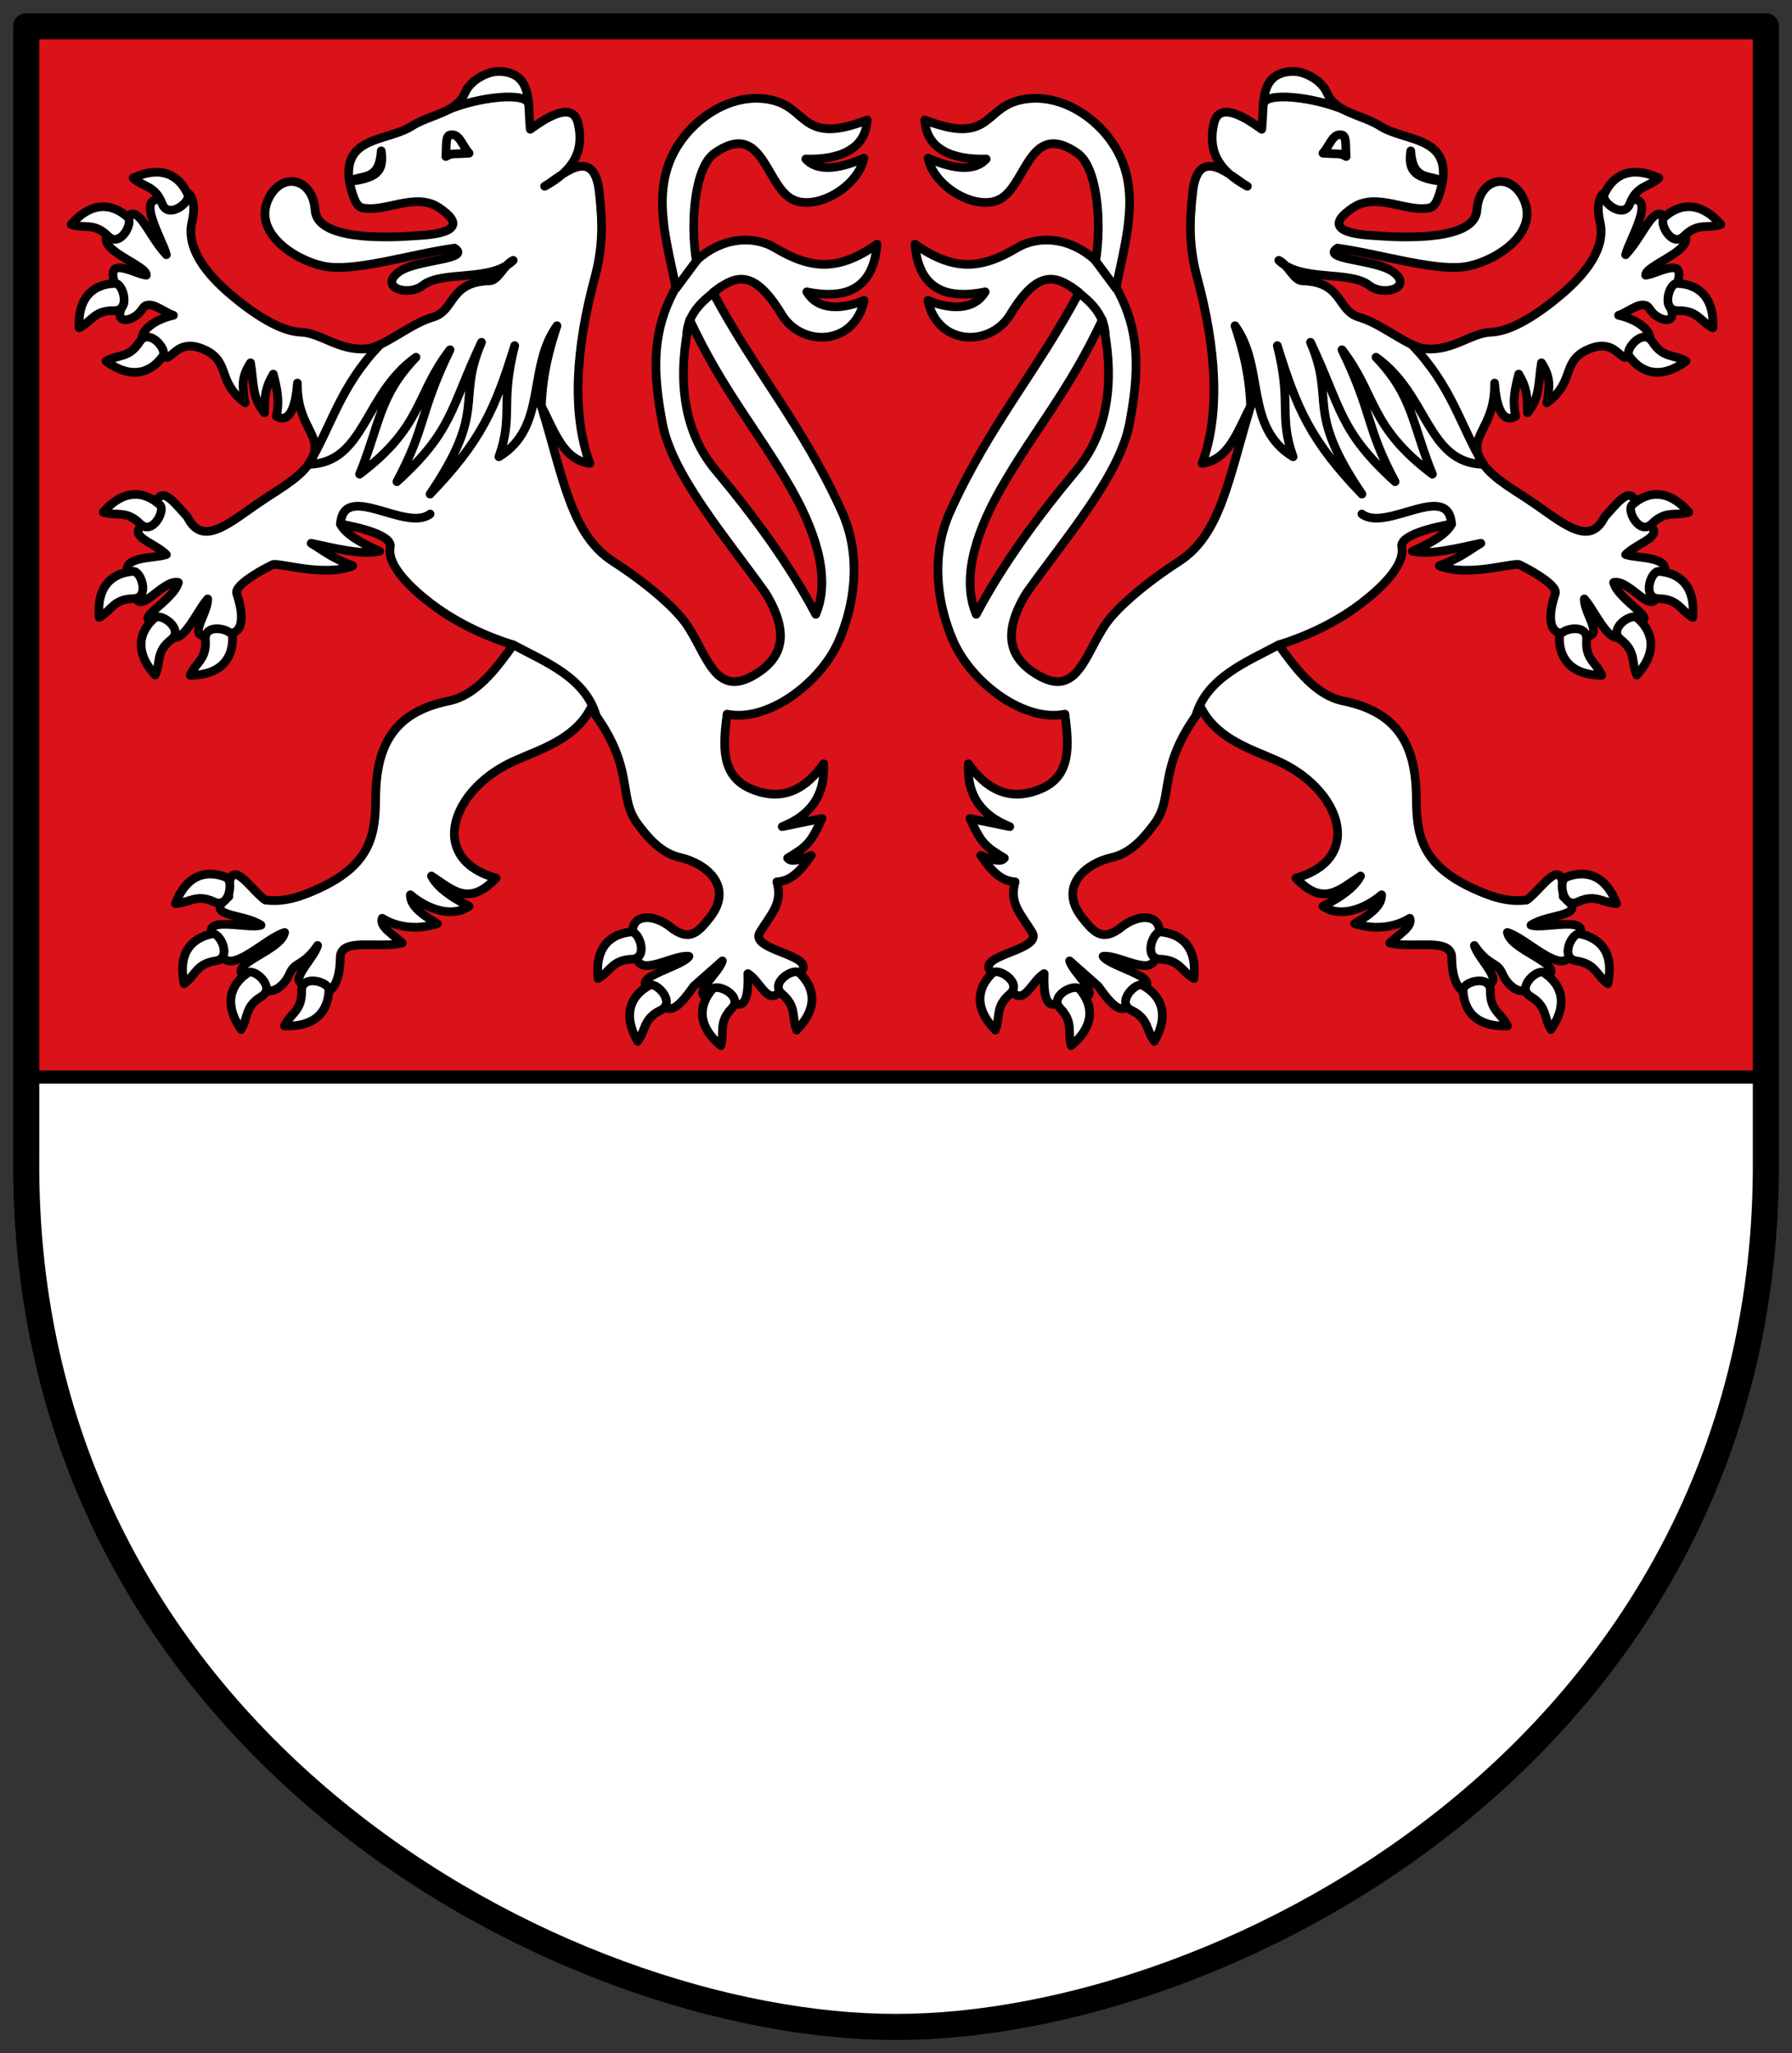 <?xml version="1.0" encoding="UTF-8" standalone="no"?>
<svg xmlns="http://www.w3.org/2000/svg" height="472" width="412">
 <rect width="100%" height="100%" fill="#333333" stroke="none"/>
 <path d="m6.04 6.04h399.95v259.98c1.103 134.74-123.6 199.98-199.98 199.98-76.37 0-201.08-65.24-199.98-199.98v-259.98" fill="#fff" display="block"/>
 <g stroke="#000" stroke-linejoin="round" stroke-linecap="round">
  <rect width="399.95" height="241.58" x="6.04" y="6.04" fill="#da121a" stroke-width="3"/>
  <g fill-rule="evenodd" stroke-width="2">
   <path d="m104.51 57.04c4.062 2.691-8.804 2.561-12.76 5.448-4.823 3.52 2.02 5.826 5.444 3.135 4.506-3.54 15.701-.702 20.794-5.767-2.282 1.123-3.362 4.646-5.448 4.704-9.374.262-7.846 6.863-13.02 8.366-5.417 1.575-11.219 6.922-15.326 7.268-6.229.525-10.351-3.658-15.06-3.833-4.898-.182-11.222-4.505-16.259-8.791-5.443-4.631-10.175-10.55-8.717-16.628 1.391-5.799-1.364-9.453-5.099-4.462-9.208-3.429-1.679 8.45-.807 12.08-4.986-5.354-6.849-13.898-10.52-6.472-10.155 4.072 6.04 8.473 5.922 11.169-2.918-.14-12.02-6.521-5.219 6.527-2.93 5.03 2.213 4.531 4.342 1.171 1.484-2.343 4.873.858 7.093 1.532-7.763 1.759-9.546 7.498-3.977 6.336 3.458 8.592 2.892-2.472 11.435 1.722 5.604 2.751 2.629 7.373 9.04 12.06-.612-3.512-1.041-5.69 1.231-9.202.719 3.9.204 8.05 3.236 11.485-.049-4.248.367-6.123 2-8.88.83 3.356 1.502 5.949.692 9.676 3.085 1.867 4.483-2.369 4.854-7.617-.177 11.05 7.05 12.09 2.544 18.698-2.528 3.498-7.137 5.851-12.182 9.349-6.5 4.507-12.331 9.517-15.642 2.762-3.89-4.323-7.081-8.813-7.85.539-8.155 3.476.145 5.074 2.996 8.091-3.763 1.189-12.834-.069-7.344 7.322.063 8.861 6.229-1.921 10.11-.915-1.151 4.36-11.587 9.272-4.718 8.711 4.413 9.865 8.101-1.149 11.446-4.936.172 3.919-6.654 10.91 3.329 7.692 4.806 1.308 5.286-3.128 3.356-8.908-.707-2.116 7.113-6.139 8.26-6.658 1.274-.577 12.01 2.968 18.404.256-4.724-1.723-6.7-3.447-9.556-5.17 4.547.905 11.192 2.781 15.74 1.842-4.219-1.89-7.823-3.882-9.02-6.276 5.644 1.03 11.956 2.828 11.473 5.316-.846 4.365 5.265 9.856 9.469 13.05 4.266 3.241 10.635 6.906 18.813 9.425-4.069 5.677-8.554 11.598-14.786 12.879-12.22 2.513-16.737 9.651-16.846 22.15-.071 8.232-.819 15.33-12.978 20.937-4.18 1.928-8.02 3.256-12.4 2.702-3.38-2.318-8.709-11.457-8.384-.807-6.15 4.814 3.228 3.742 7.398 6.576-3.318 1.121-16.313-3.218-9.599 4.751.826 8.787 10.08-1.579 15.03-3.073-.942 4.989-17.911 8.213-5.573 11.637 1.211 3.558 5.252 1.339 6.678-2.074 1.237-2.961 3.161-1.696 6.47-6.571-.666 2.865-7.893 9.511-2.043 8.616 5.34 5.282 7.262-.846 7.233-5.697-.029-4.955 8.857-2.092 14.272-3.486-2.01-1.896-5.39-3.792-4.608-5.688 3.01 1.888 7.646 2.867 12.662 1.237-4-2.337-6.23-4.293-6.189-6.63 3.925 3.326 9.565 5.35 13.49 2.631-4.695-2.379-7.386-4.567-8.636-6.946 4.823 3.112 8.549 7.186 14.846.474-14.995-4.199-10.825-18.645 1.712-25.676 6.05-3.392 15.746-5.111 20.05-13.343 10.503 13.785 6.02 20.232 10.815 26.581 1.578 2.089 4.896 6.595 9.578 7.654 6.576 1.488 12.376 6.891 7.11 13.73-3.01 3.913-4.995 5.68-9.343 2.19-4.804-3.682-10.961-2.558-7.546 4.974-1.17 8.07 8.02 1.319 11.98 1.88-1.725 2.665-16.09 5.321-7.251 8.106 1.82 6.571 4.611 4.08 8.335-1.225l6.592-5.835c-.957 3.34-9.4 9.328-.507 8.509 3.619 1.391 6.684 4.313 6.374-5.589 3.345 2.044 5.04 9.282 8.842 1.792 12.464-5.949-9.03-6.401-6.08-11.277 2.597-4.292 5.321-6.62 3.901-11.61 2.888-.185 5.01-1.846 7.9-6.07-2.315.878-4.603 1.721-5.426.61 4.159-2.523 5.267-3.221 7.9-9.109l-9.137 1.874c6.215-2.472 9.905-6.887 9.518-14.438-3.795 5.357-9.06 8.98-16.655 5.775-7.095-2.993-6.458-10.05-5.552-17.194 9.433 1.919 21.503-7.258 25.666-16.759 3.559-8.122 5.438-19.403.692-29.894-8.886-19.64-20.04-32.29-29.594-50.28 4.606-3.42 8.949-6.339 15.787 5.03 4.59 7.633 16.833 7.253 18.956-3.231-5.16 2.157-10.623 2.343-13.168-1.961 10.395 2.154 15.412-1.92 16.15-10.951-9.05 6.374-15.298 5.705-23.443.861-6.213-3.695-15.879-1.994-21.831 7.459-6.874 10.915-6.267 21.15-4.064 32.896 2.234 11.907 14.596 26.18 23.759 39.06 5.495 9.144 4.099 14.916-2.882 18.911-9.06 5.181-10.77-5.439-15.61-12.148-2.665-3.694-9.126-9.267-16.627-14.09-9.613-6.182-11.391-19.03-16.497-35.724 2.972 5.609 5.01 12.434 11.169 13.168-4.278-11.537-3.17-26.715 1.052-42.39 1.995-7.41 1.916-12.8 1.106-20.01-1.259-11.212-8.947-3.392-12.563-1.308 6.635-3.572 9.153-8.117 7.709-14.432-1.288-5.634-8.204-.674-11.01 1.329-.642-5.455.774-12.761-6.723-13.294-2.967-.211-7.01 1.96-8.284 4.914-2.034 4.706-7.928 4.918-12.272 7.677-5.518 3.504-15.892 2.249-14.312 12.727 2.701-1.733 6.903.14 7.328-7.06.7 4.857-1.084 6.228-7.328 7.06.598 2.673 1.374 5.626 2.855 5.999 5.108 1.286 12.252-3.62 17.641-.065 5.779 3.811 3.989 6.081-5.089 6.505-6.797.526-22.846 1.131-23.293-5.882-.462-7.239-7.503-9.03-10.643-2.715-3.877 7.794 5.892 14.15 12.501 15.576 7.081 1.525 20.17-2.746 30.21-4.119z" fill="#fff"/>
   <path d="m158.57 73.54c7.691 16.469 15.664 25.389 23.265 38.711 4.795 8.403 9.56 19.891 5.721 28.986-6.111-11.587-14.358-22.747-23.07-33.18-8.1-9.696-8.544-22.676-5.912-34.516z" fill="#da121a"/>
   <path d="m154.37 36.17c3.979-8.758 14.352-15.7 23.837-12.967 7.541 2.173 6.446 10.09 21.17 4.386-.319 6.864-6.685 9.206-14.11 8.963 2.984 3.315 8.648 1.898 13.349-.191-1.398 6.915-11.741 12.598-16.972 9.153-5.746-3.784-6.583-17.84-17.353-10.298-4.554 3.189-5.647 15.719-4.195 24.79l-4.672 6.293c-1.919-10.04-5.387-20.581-1.049-30.13z" fill="#fff"/>
   <path d="m157.86 77.21c.194-5.555 4.281-8.506 7.792-11.224m-47.628 82.27c7.311 3.929 16.475 7.463 19.05 16.295m-29.23-129.33c-4.309.294-3.692-.1-5.339.763.18-1.865-.174-4.743.953-4.958 2.213-.422 2.644 2.227 4.386 4.195m-8.963 82.953c-5.533 4.253-19.856-7.672-20.61 2.295m9.153-41.26c-9.274 9.658-11.02 18.375-16.48 27.557 13.02-.339 12.68-16.14 24.696-24.635-8.537 8.963-8.174 15.06-12.967 26.888 14.663-11.07 12.79-18.234 20.786-28.604-7.17 14.844-5.353 17.468-12.205 30.32 12.927-11.758 12.217-16.724 19.451-32.04-5.886 13.687 1.507 15.183-11.823 34.897 11.723-12.199 14.943-19.533 19.451-34.13-3.401 13.462-.238 15.889-3.623 25.553 11.242-6.833 6.363-20.417 13.349-30.13-1.782 5.381-3.318 11.09-3.592 18.484m-21.21-68.24c6.791-2.796 17.822-4.116 18.308-1.162" fill="none"/>
   <g fill="#fff">
    <path d="m30.611 40.934c6.836-3.152 10.79-.309 12.586 3.814.735 1.686-4.503 5.783-5.912 2.098-1.627-4.258-4.257-3.752-6.674-5.912z"/>
    <path d="m16.339 51.634c4.945-5.676 9.716-4.703 13.04-1.678 1.361 1.237-1.738 7.12-4.533 4.336-3.229-3.217-5.421-1.678-8.511-2.658z"/>
    <path d="m18.19 75.37c-.332-7.52 3.794-10.11 8.29-10.209 1.839-.042 3.651 6.355-.294 6.266-4.557-.104-5.083 2.522-7.997 3.943z"/>
    <path d="m24.38 83.04c6.066 4.458 10.509 2.465 13.09-1.215 1.058-1.505-3.253-6.568-5.371-3.24-2.447 3.845-4.923 2.823-7.724 4.454z"/>
    <path d="m23.725 117.77c4.945-5.676 9.716-4.703 13.04-1.678 1.361 1.237-1.738 7.12-4.533 4.336-3.229-3.217-5.421-1.678-8.511-2.658z"/>
    <path d="m22.808 141.94c-.676-7.497 3.328-10.268 7.815-10.577 1.835-.126 3.937 6.182-.007 6.273-4.557.105-4.963 2.752-7.808 4.305z"/>
    <path d="m35.675 155.19c-5.04-5.595-3.493-10.213-.088-13.151 1.393-1.202 6.858 2.587 3.756 5.02-3.584 2.816-2.322 5.178-3.668 8.127z"/>
    <path d="m43.736 155.26c7.527-.096 9.873-4.363 9.721-8.858-.062-1.838-6.553-3.283-6.239.65.363 4.544-2.229 5.219-3.482 8.208z"/>
    <path d="m40.33 207.74c2.718-7.02 7.535-7.729 11.694-6.02 1.701.7.789 7.287-2.787 5.62-4.131-1.926-5.668.266-8.907.397z"/>
    <path d="m42.35 226.15c-1.594-7.357 2.038-10.6 6.453-11.459 1.806-.351 4.669 5.65.766 6.226-4.509.665-4.586 3.342-7.219 5.233z"/>
    <path d="m55.43 236.68c-4.276-6.196-2.152-10.577 1.603-13.05 1.536-1.013 6.469 3.446 3.079 5.465-3.916 2.332-2.968 4.837-4.681 7.588z"/>
    <path d="m65.4 235.85c7.521.332 10.11-3.795 10.208-8.291.042-1.839-6.356-3.65-6.266.294.104 4.557-2.522 5.084-3.943 7.997z"/>
    <path d="m137.51 224.97c-.808-7.484 3.146-10.326 7.627-10.714 1.833-.159 4.046 6.111.104 6.272-4.554.185-4.913 2.839-7.731 4.442z"/>
    <path d="m146.61 239.41c-3.74-6.533-1.256-10.721 2.694-12.872 1.615-.88 6.156 3.978 2.609 5.704-4.098 1.995-3.364 4.57-5.302 7.168z"/>
    <path d="m165.74 240.41c-5.777-4.827-4.902-9.617-1.946-13.01 1.209-1.386 7.155 1.591 4.428 4.443-3.15 3.295-1.566 5.454-2.482 8.563z"/>
    <path d="m183.16 236.81c5.256-5.389 3.899-10.07.613-13.14-1.344-1.256-6.956 2.311-3.953 4.87 3.469 2.957 2.113 5.267 3.34 8.267z"/>
    <path d="m307.49 57.04c-4.062 2.691 8.804 2.561 12.76 5.448 4.823 3.52-2.02 5.826-5.444 3.135-4.506-3.54-15.701-.702-20.794-5.767 2.282 1.123 3.362 4.646 5.448 4.704 9.374.262 7.846 6.863 13.02 8.366 5.417 1.575 11.219 6.922 15.326 7.268 6.229.525 10.351-3.658 15.06-3.833 4.898-.182 11.222-4.505 16.259-8.791 5.443-4.631 10.175-10.55 8.717-16.628-1.391-5.799 1.364-9.453 5.099-4.462 9.208-3.429 1.679 8.45.807 12.08 4.986-5.354 6.849-13.898 10.52-6.472 10.155 4.072-6.04 8.473-5.922 11.169 2.918-.14 12.02-6.521 5.219 6.527 2.93 5.03-2.213 4.531-4.342 1.171-1.485-2.343-4.873.858-7.093 1.532 7.763 1.759 9.546 7.498 3.977 6.336-3.458 8.592-2.892-2.472-11.435 1.722-5.604 2.751-2.629 7.373-9.04 12.06.612-3.512 1.041-5.69-1.231-9.202-.719 3.9-.204 8.05-3.236 11.485.049-4.248-.367-6.123-2-8.88-.83 3.356-1.502 5.949-.692 9.676-3.085 1.867-4.483-2.369-4.854-7.617.177 11.05-7.05 12.09-2.544 18.698 2.528 3.498 7.137 5.851 12.182 9.349 6.5 4.507 12.331 9.517 15.642 2.762 3.89-4.323 7.081-8.813 7.85.539 8.155 3.476-.146 5.074-2.996 8.091 3.763 1.189 12.834-.069 7.344 7.322-.063 8.861-6.229-1.921-10.11-.915 1.151 4.36 11.587 9.272 4.718 8.711-4.413 9.865-8.101-1.149-11.446-4.936-.172 3.919 6.654 10.91-3.329 7.692-4.806 1.308-5.286-3.128-3.356-8.908.707-2.116-7.113-6.139-8.26-6.658-1.274-.577-12.01 2.968-18.404.256 4.724-1.723 6.7-3.447 9.556-5.17-4.547.905-11.192 2.781-15.74 1.842 4.219-1.89 7.823-3.882 9.02-6.276-5.644 1.03-11.956 2.828-11.473 5.316.846 4.365-5.265 9.856-9.469 13.05-4.266 3.241-10.635 6.906-18.813 9.425 4.069 5.677 8.554 11.598 14.786 12.879 12.22 2.513 16.737 9.651 16.846 22.15.071 8.232.819 15.33 12.978 20.937 4.18 1.928 8.02 3.256 12.4 2.702 3.38-2.318 8.709-11.457 8.384-.807 6.15 4.814-3.228 3.742-7.398 6.576 3.318 1.121 16.313-3.218 9.599 4.751-.826 8.787-10.08-1.579-15.03-3.073.942 4.989 17.911 8.213 5.573 11.637-1.211 3.558-5.252 1.339-6.678-2.074-1.237-2.961-3.161-1.696-6.471-6.571.666 2.865 7.893 9.511 2.043 8.616-5.34 5.282-7.262-.846-7.233-5.697.029-4.955-8.857-2.092-14.272-3.486 2.01-1.896 5.39-3.792 4.608-5.688-3.01 1.888-7.646 2.867-12.662 1.237 4-2.337 6.23-4.293 6.189-6.63-3.925 3.326-9.565 5.35-13.49 2.631 4.695-2.379 7.386-4.567 8.636-6.946-4.823 3.112-8.549 7.186-14.846.474 14.995-4.199 10.825-18.645-1.712-25.676-6.05-3.392-15.746-5.111-20.05-13.343-10.503 13.785-6.02 20.232-10.815 26.581-1.578 2.089-4.896 6.595-9.578 7.654-6.576 1.488-12.376 6.891-7.11 13.73 3.01 3.913 4.995 5.68 9.343 2.19 4.804-3.682 10.961-2.558 7.546 4.974 1.17 8.07-8.02 1.319-11.98 1.88 1.725 2.665 16.09 5.321 7.251 8.106-1.82 6.571-4.611 4.08-8.335-1.225l-6.592-5.835c.957 3.34 9.4 9.328.507 8.509-3.619 1.391-6.684 4.313-6.374-5.589-3.345 2.044-5.04 9.282-8.842 1.792-12.464-5.949 9.03-6.401 6.08-11.277-2.597-4.292-5.321-6.62-3.901-11.61-2.888-.185-5.01-1.846-7.9-6.07 2.315.878 4.603 1.721 5.426.61-4.159-2.523-5.267-3.221-7.9-9.109l9.137 1.874c-6.215-2.472-9.905-6.887-9.518-14.438 3.795 5.357 9.06 8.98 16.655 5.775 7.095-2.993 6.458-10.05 5.552-17.194-9.433 1.919-21.503-7.258-25.666-16.759-3.559-8.122-5.438-19.403-.692-29.894 8.886-19.64 20.04-32.29 29.594-50.28-4.606-3.42-8.949-6.339-15.787 5.03-4.59 7.633-16.833 7.253-18.956-3.231 5.16 2.157 10.623 2.343 13.168-1.961-10.395 2.154-15.412-1.92-16.15-10.951 9.05 6.374 15.298 5.705 23.443.861 6.213-3.695 15.879-1.994 21.831 7.459 6.874 10.915 6.267 21.15 4.064 32.896-2.234 11.907-14.596 26.18-23.759 39.06-5.495 9.144-4.099 14.916 2.882 18.911 9.06 5.181 10.77-5.439 15.61-12.148 2.665-3.694 9.126-9.267 16.627-14.09 9.613-6.182 11.391-19.03 16.497-35.724-2.972 5.609-5.01 12.434-11.169 13.168 4.278-11.537 3.17-26.715-1.052-42.39-1.995-7.41-1.916-12.8-1.106-20.01 1.259-11.212 8.947-3.392 12.563-1.308-6.635-3.572-9.153-8.117-7.709-14.432 1.288-5.634 8.204-.674 11.01 1.329.642-5.455-.774-12.761 6.723-13.294 2.967-.211 7.01 1.96 8.284 4.914 2.034 4.706 7.928 4.918 12.272 7.677 5.518 3.504 15.892 2.249 14.312 12.727-2.701-1.733-6.903.14-7.328-7.06-.7 4.857 1.084 6.228 7.328 7.06-.598 2.673-1.374 5.626-2.855 5.999-5.108 1.286-12.252-3.62-17.641-.065-5.779 3.811-3.989 6.081 5.089 6.505 6.797.526 22.846 1.131 23.293-5.882.462-7.239 7.503-9.03 10.643-2.715 3.877 7.794-5.892 14.15-12.501 15.576-7.081 1.525-20.17-2.746-30.21-4.119z"/>
   </g>
   <path d="m253.43 73.54c-7.691 16.469-15.664 25.389-23.265 38.711-4.795 8.403-9.56 19.891-5.721 28.986 6.111-11.587 14.358-22.747 23.07-33.18 8.1-9.696 8.544-22.676 5.912-34.516z" fill="#da121a"/>
   <path d="m257.63 36.17c-3.979-8.758-14.352-15.7-23.837-12.967-7.541 2.173-6.446 10.09-21.17 4.386.319 6.864 6.685 9.206 14.11 8.963-2.984 3.315-8.648 1.898-13.349-.191 1.398 6.915 11.741 12.598 16.972 9.153 5.746-3.784 6.583-17.84 17.353-10.298 4.554 3.189 5.647 15.719 4.195 24.79l4.672 6.293c1.919-10.04 5.387-20.581 1.049-30.13z" fill="#fff"/>
   <path d="m254.14 77.21c-.194-5.555-4.281-8.506-7.792-11.224m47.628 82.27c-7.311 3.929-16.475 7.463-19.05 16.295m29.23-129.33c4.309.294 3.692-.1 5.339.763-.18-1.865.174-4.743-.953-4.958-2.213-.422-2.644 2.227-4.386 4.195m8.963 82.953c5.533 4.253 19.856-7.672 20.61 2.295m-9.153-41.26c9.274 9.658 11.02 18.375 16.48 27.557-13.02-.339-12.68-16.14-24.696-24.635 8.537 8.963 8.174 15.06 12.967 26.888-14.663-11.07-12.79-18.234-20.786-28.604 7.17 14.844 5.353 17.468 12.205 30.32-12.927-11.758-12.217-16.724-19.451-32.04 5.886 13.687-1.507 15.183 11.823 34.897-11.723-12.199-14.943-19.533-19.451-34.13 3.401 13.462.238 15.889 3.623 25.553-11.242-6.833-6.363-20.417-13.349-30.13 1.782 5.381 3.318 11.09 3.592 18.484m21.21-68.24c-6.791-2.796-17.822-4.116-18.308-1.162" fill="none"/>
   <g fill="#fff">
    <path d="m381.39 40.934c-6.836-3.152-10.79-.309-12.586 3.814-.735 1.686 4.503 5.783 5.912 2.098 1.627-4.258 4.257-3.752 6.674-5.912z"/>
    <path d="m395.66 51.634c-4.945-5.676-9.716-4.703-13.04-1.678-1.361 1.237 1.738 7.12 4.533 4.336 3.229-3.217 5.421-1.678 8.511-2.658z"/>
    <path d="m393.81 75.37c.332-7.52-3.794-10.11-8.29-10.209-1.839-.042-3.651 6.355.294 6.266 4.557-.104 5.083 2.522 7.997 3.943z"/>
    <path d="m387.62 83.04c-6.066 4.458-10.509 2.465-13.09-1.215-1.058-1.505 3.253-6.568 5.371-3.24 2.447 3.845 4.923 2.823 7.724 4.454z"/>
    <path d="m388.28 117.77c-4.945-5.676-9.716-4.703-13.04-1.678-1.361 1.237 1.738 7.12 4.533 4.336 3.229-3.217 5.421-1.678 8.511-2.658z"/>
    <path d="m389.19 141.94c.676-7.497-3.328-10.268-7.815-10.577-1.835-.126-3.937 6.182.007 6.273 4.557.105 4.963 2.752 7.808 4.305z"/>
    <path d="m376.32 155.19c5.04-5.595 3.493-10.213.088-13.151-1.393-1.202-6.858 2.587-3.756 5.02 3.584 2.816 2.322 5.178 3.668 8.127z"/>
    <path d="m368.26 155.26c-7.527-.096-9.873-4.363-9.721-8.858.062-1.838 6.553-3.283 6.239.65-.363 4.544 2.229 5.219 3.482 8.208z"/>
    <path d="m371.67 207.74c-2.718-7.02-7.535-7.729-11.694-6.02-1.701.7-.789 7.287 2.787 5.62 4.131-1.926 5.668.266 8.907.397z"/>
    <path d="m369.65 226.15c1.594-7.357-2.038-10.6-6.453-11.459-1.806-.351-4.669 5.65-.766 6.226 4.509.665 4.586 3.342 7.219 5.233z"/>
    <path d="m356.57 236.68c4.276-6.196 2.152-10.577-1.603-13.05-1.536-1.013-6.469 3.446-3.079 5.465 3.916 2.332 2.968 4.837 4.681 7.588z"/>
    <path d="m346.6 235.85c-7.521.332-10.11-3.795-10.208-8.291-.042-1.839 6.356-3.65 6.266.294-.104 4.557 2.522 5.084 3.943 7.997z"/>
    <path d="m274.49 224.97c.808-7.484-3.146-10.326-7.627-10.714-1.833-.159-4.046 6.111-.104 6.272 4.554.185 4.913 2.839 7.731 4.442z"/>
    <path d="m265.39 239.41c3.74-6.533 1.256-10.721-2.694-12.872-1.615-.88-6.156 3.978-2.609 5.704 4.098 1.995 3.364 4.57 5.302 7.168z"/>
    <path d="m246.26 240.41c5.777-4.827 4.902-9.617 1.946-13.01-1.209-1.386-7.155 1.591-4.428 4.443 3.15 3.295 1.566 5.454 2.482 8.563z"/>
    <path d="m228.84 236.81c-5.256-5.389-3.899-10.07-.613-13.14 1.344-1.256 6.956 2.311 3.953 4.87-3.469 2.957-2.113 5.267-3.34 8.267z"/>
   </g>
  </g>
  <path d="m6.04 6.04h399.95v259.98c1.103 134.74-123.6 199.98-199.98 199.98-76.37 0-201.08-65.24-199.98-199.98v-259.98" fill="none" display="block" stroke-width="5.999"/>
 </g>
</svg>
